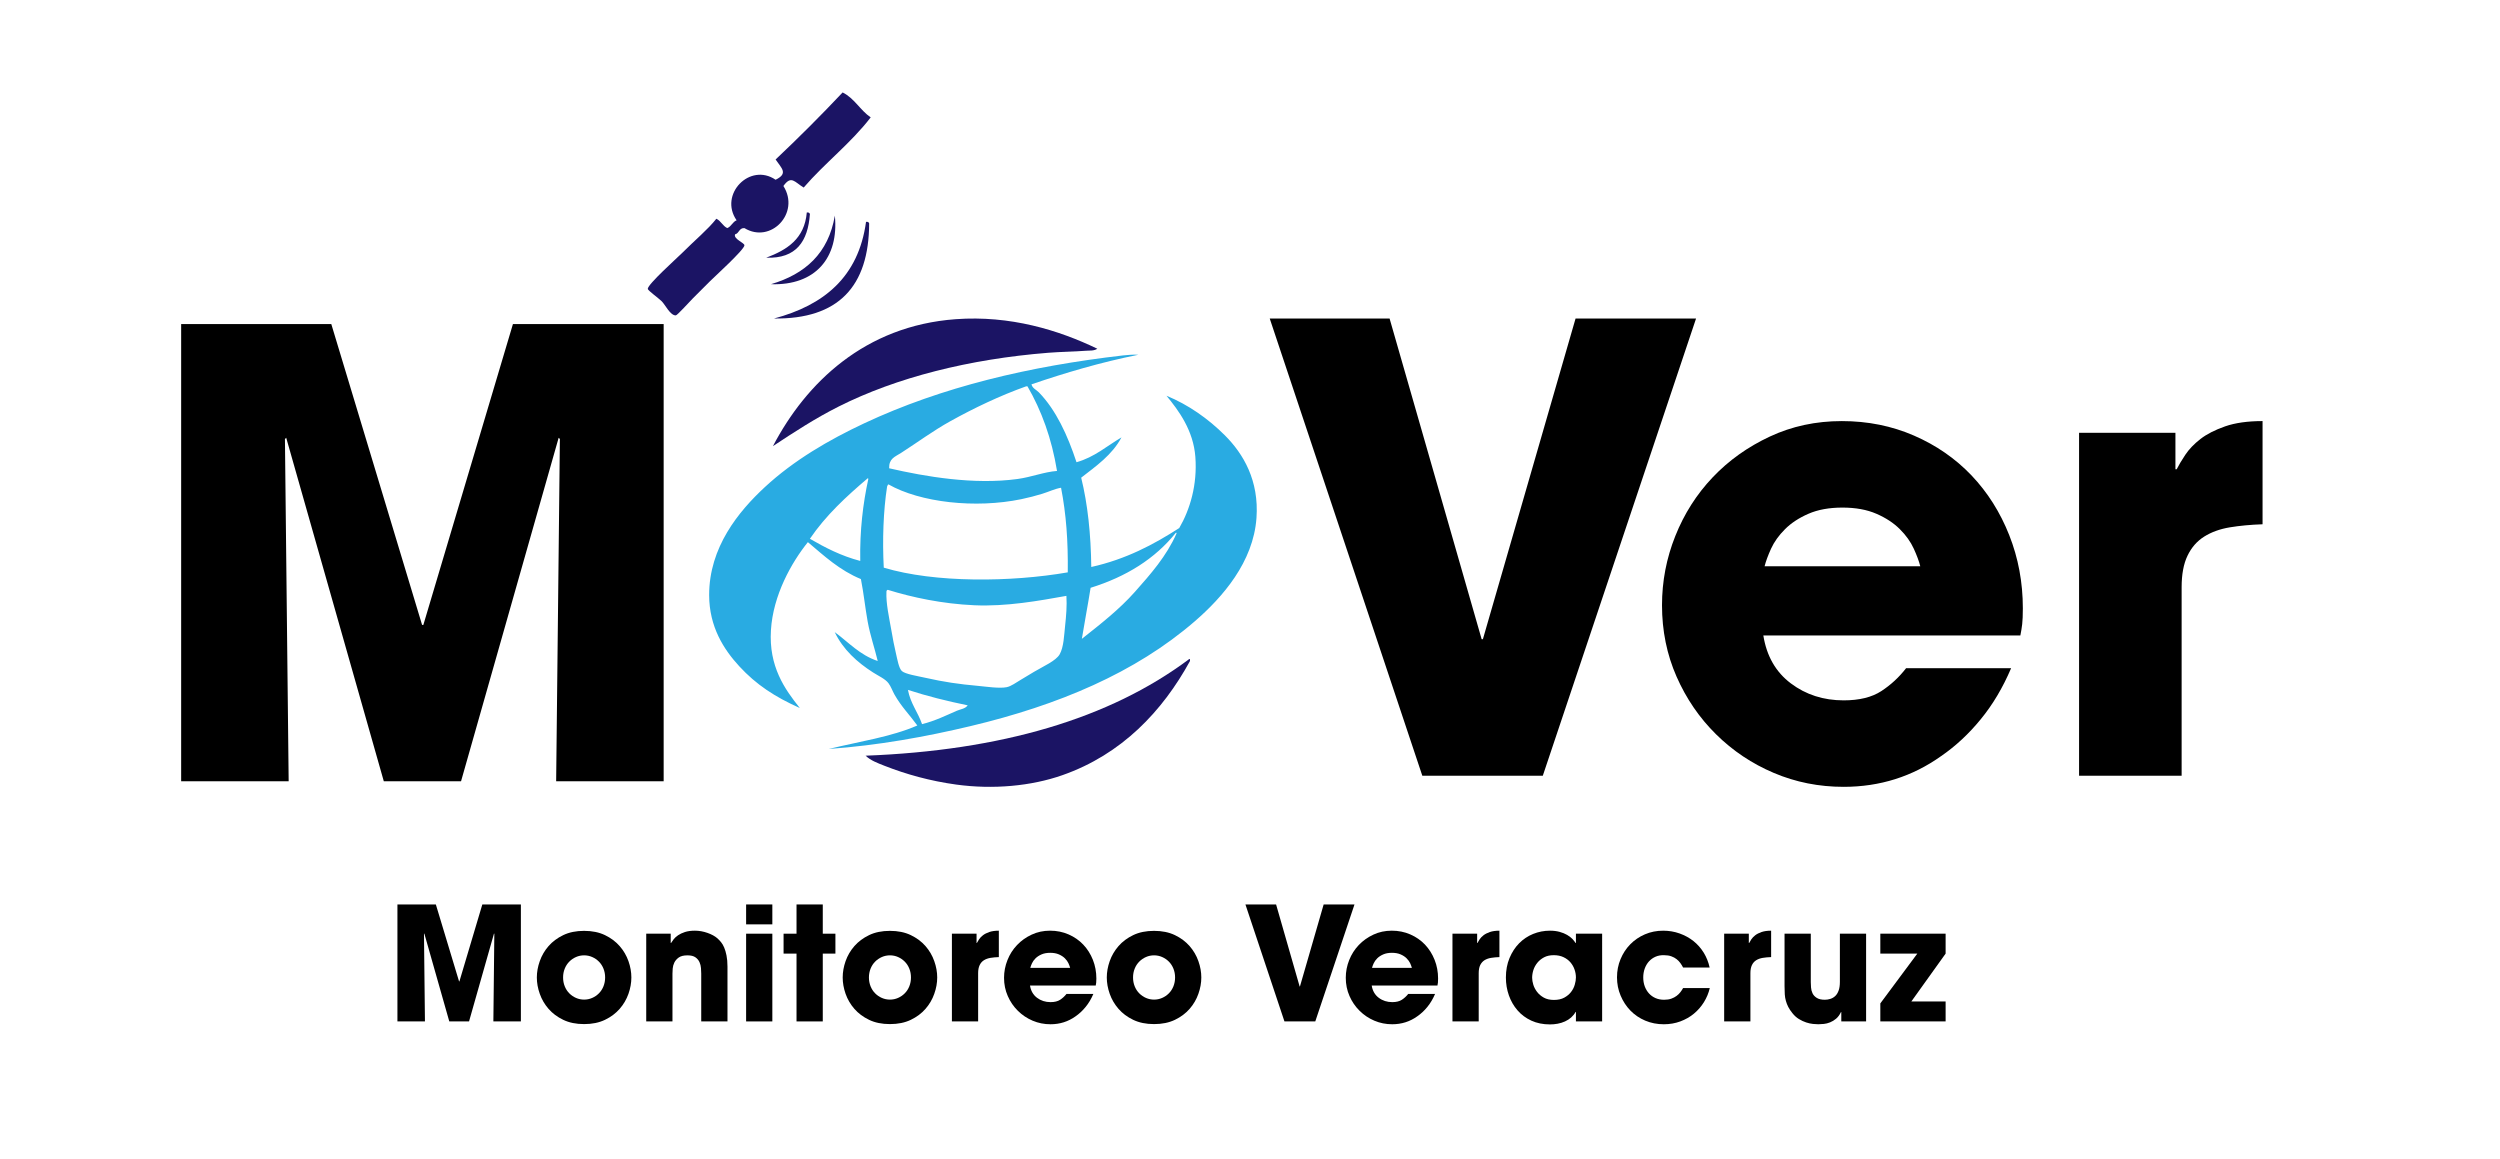 <?xml version="1.0" encoding="utf-8"?>
<!-- Generator: Adobe Illustrator 14.0.0, SVG Export Plug-In . SVG Version: 6.00 Build 43363)  -->
<!DOCTYPE svg PUBLIC "-//W3C//DTD SVG 1.1//EN" "http://www.w3.org/Graphics/SVG/1.1/DTD/svg11.dtd">
<svg version="1.1" id="Capa_1" xmlns="http://www.w3.org/2000/svg" xmlns:xlink="http://www.w3.org/1999/xlink" x="0px" y="0px"
	 width="612px" height="283.784px" viewBox="0 0 612 283.784" enable-background="new 0 0 612 283.784" xml:space="preserve">
<g>
	<path d="M97.291,221.411h9.405l5.685,18.842h0.081l5.611-18.842h9.439v28.633h-6.736l0.237-21.437l-0.081-0.078l-6.111,21.515
		h-4.836l-6.112-21.515l-0.083,0.078l0.237,21.437h-6.736V221.411z"/>
	<path d="M131.418,239.286c0-1.316,0.237-2.652,0.72-4.005c0.474-1.355,1.192-2.58,2.144-3.674c0.953-1.097,2.154-1.995,3.599-2.689
		c1.444-0.697,3.145-1.044,5.107-1.044s3.663,0.348,5.11,1.044c1.44,0.694,2.641,1.592,3.596,2.689
		c0.957,1.095,1.668,2.319,2.151,3.674c0.474,1.353,0.711,2.689,0.711,4.005s-0.237,2.651-0.711,4.003
		c-0.483,1.357-1.194,2.581-2.151,3.676c-0.955,1.098-2.156,1.995-3.596,2.689c-1.447,0.697-3.147,1.044-5.11,1.044
		s-3.663-0.347-5.107-1.044c-1.445-0.695-2.646-1.592-3.599-2.689c-0.952-1.095-1.67-2.319-2.144-3.676
		C131.655,241.937,131.418,240.602,131.418,239.286z M137.844,239.286c0,0.773,0.133,1.496,0.405,2.167
		c0.269,0.672,0.646,1.245,1.123,1.721c0.476,0.479,1.021,0.852,1.645,1.121c0.619,0.274,1.275,0.407,1.972,0.407
		c0.695,0,1.355-0.133,1.974-0.407c0.619-0.269,1.167-0.642,1.645-1.121c0.479-0.476,0.849-1.049,1.123-1.721
		c0.267-0.672,0.405-1.394,0.405-2.167c0-0.775-0.138-1.495-0.405-2.167c-0.273-0.672-0.644-1.245-1.123-1.721
		c-0.479-0.478-1.026-0.851-1.645-1.123c-0.619-0.271-1.279-0.407-1.974-0.407c-0.697,0-1.353,0.136-1.972,0.407
		c-0.623,0.272-1.168,0.645-1.645,1.123c-0.477,0.477-0.854,1.049-1.123,1.721C137.977,237.792,137.844,238.511,137.844,239.286z"/>
	<path d="M158.195,228.568h5.996v2.282h0.08c0.152-0.255,0.364-0.559,0.638-0.909c0.271-0.347,0.63-0.676,1.081-0.986
		c0.454-0.311,1.013-0.573,1.684-0.794c0.674-0.216,1.482-0.329,2.437-0.329c1.031,0,2.057,0.182,3.076,0.541
		c1.024,0.364,1.827,0.801,2.42,1.319c0.285,0.257,0.575,0.561,0.872,0.909c0.294,0.349,0.561,0.793,0.792,1.334
		c0.23,0.541,0.425,1.192,0.578,1.956c0.156,0.759,0.239,1.67,0.239,2.726v13.429h-6.426v-11.726c0-0.384-0.022-0.831-0.06-1.332
		c-0.037-0.506-0.159-0.989-0.366-1.454c-0.209-0.465-0.539-0.858-0.991-1.18c-0.451-0.32-1.096-0.483-1.949-0.483
		c-0.934,0-1.64,0.178-2.13,0.522c-0.488,0.35-0.849,0.762-1.085,1.238c-0.23,0.479-0.364,0.969-0.403,1.472
		c-0.042,0.502-0.058,0.92-0.058,1.256v11.687h-6.423V228.568z"/>
	<path d="M189.069,226.283h-6.419v-4.873h6.419V226.283z M189.069,250.044h-6.419v-21.476h6.419V250.044z"/>
	<path d="M201.415,228.568h3.094v4.875h-3.094v16.601h-6.426v-16.601h-3.17v-4.875h3.17v-7.157h6.426V228.568z"/>
	<path d="M206.292,239.286c0-1.316,0.237-2.652,0.71-4.005c0.481-1.355,1.194-2.58,2.149-3.674c0.957-1.097,2.158-1.995,3.603-2.689
		c1.44-0.697,3.143-1.044,5.105-1.044c1.96,0,3.663,0.348,5.108,1.044c1.445,0.694,2.646,1.592,3.598,2.689
		c0.953,1.095,1.67,2.319,2.144,3.674c0.483,1.353,0.72,2.689,0.72,4.005s-0.237,2.651-0.72,4.003
		c-0.474,1.357-1.191,2.581-2.144,3.676c-0.952,1.098-2.153,1.995-3.598,2.689c-1.445,0.697-3.148,1.044-5.108,1.044
		c-1.962,0-3.665-0.347-5.105-1.044c-1.445-0.695-2.646-1.592-3.603-2.689c-0.955-1.095-1.668-2.319-2.149-3.676
		C206.529,241.937,206.292,240.602,206.292,239.286z M212.713,239.286c0,0.773,0.138,1.496,0.405,2.167
		c0.274,0.672,0.644,1.245,1.125,1.721c0.474,0.479,1.023,0.852,1.643,1.121c0.619,0.274,1.279,0.407,1.974,0.407
		c0.697,0,1.358-0.133,1.972-0.407c0.619-0.269,1.167-0.642,1.645-1.121c0.479-0.476,0.854-1.049,1.123-1.721
		c0.271-0.672,0.405-1.394,0.405-2.167c0-0.775-0.134-1.495-0.405-2.167c-0.27-0.672-0.644-1.245-1.123-1.721
		c-0.479-0.478-1.026-0.851-1.645-1.123c-0.614-0.271-1.274-0.407-1.972-0.407c-0.694,0-1.355,0.136-1.974,0.407
		c-0.619,0.272-1.169,0.645-1.643,1.123c-0.481,0.477-0.851,1.049-1.125,1.721C212.851,237.792,212.713,238.511,212.713,239.286z"/>
	<path d="M233.027,228.568h6.035v2.282h0.075c0.134-0.255,0.311-0.559,0.543-0.909c0.235-0.347,0.545-0.676,0.946-0.986
		c0.4-0.311,0.92-0.573,1.548-0.794c0.63-0.216,1.417-0.329,2.342-0.329v6.465c-0.748,0.025-1.429,0.09-2.048,0.191
		c-0.619,0.104-1.157,0.299-1.605,0.58c-0.451,0.285-0.801,0.686-1.045,1.201c-0.249,0.515-0.37,1.173-0.37,1.974v11.802h-6.421
		V228.568z"/>
	<path d="M267.654,243.31c-0.511,1.212-1.146,2.275-1.896,3.191c-0.746,0.918-1.572,1.684-2.473,2.305
		c-1.804,1.289-3.847,1.933-6.113,1.933c-1.546,0-3.007-0.29-4.374-0.87c-1.366-0.58-2.574-1.387-3.619-2.42
		c-1.046-1.031-1.868-2.236-2.475-3.617c-0.61-1.38-0.914-2.869-0.914-4.468c0-1.496,0.283-2.94,0.837-4.335
		c0.552-1.394,1.334-2.617,2.342-3.676c1.001-1.059,2.195-1.91,3.578-2.554c1.38-0.646,2.882-0.969,4.509-0.969
		c1.622,0,3.133,0.304,4.523,0.911c1.394,0.605,2.595,1.438,3.598,2.494c1.008,1.058,1.794,2.303,2.365,3.736
		c0.564,1.429,0.849,2.961,0.849,4.585c0,0.439-0.011,0.768-0.041,0.984c-0.023,0.221-0.063,0.46-0.115,0.715h-16.093
		c0.205,1.291,0.778,2.289,1.719,3c0.941,0.711,2.045,1.065,3.311,1.065c0.978,0,1.767-0.193,2.36-0.582
		c0.591-0.386,1.106-0.865,1.549-1.431H267.654z M261.969,236.926c-0.076-0.311-0.214-0.677-0.407-1.104
		c-0.193-0.424-0.481-0.831-0.87-1.219c-0.389-0.387-0.879-0.707-1.473-0.966c-0.591-0.258-1.3-0.387-2.126-0.387
		c-0.826,0-1.535,0.129-2.128,0.387c-0.591,0.26-1.081,0.58-1.47,0.966c-0.389,0.388-0.678,0.795-0.872,1.219
		c-0.191,0.428-0.329,0.793-0.407,1.104H261.969z"/>
	<path d="M270.943,239.286c0-1.316,0.239-2.652,0.716-4.005c0.479-1.355,1.199-2.58,2.151-3.674c0.95-1.097,2.151-1.995,3.596-2.689
		c1.447-0.697,3.147-1.044,5.107-1.044c1.964,0,3.66,0.348,5.109,1.044c1.44,0.694,2.641,1.592,3.598,2.689
		c0.953,1.095,1.668,2.319,2.144,3.674c0.479,1.353,0.716,2.689,0.716,4.005s-0.237,2.651-0.716,4.003
		c-0.476,1.357-1.191,2.581-2.144,3.676c-0.957,1.098-2.158,1.995-3.598,2.689c-1.45,0.697-3.145,1.044-5.109,1.044
		c-1.96,0-3.66-0.347-5.107-1.044c-1.445-0.695-2.646-1.592-3.596-2.689c-0.952-1.095-1.672-2.319-2.151-3.676
		C271.183,241.937,270.943,240.602,270.943,239.286z M277.369,239.286c0,0.773,0.134,1.496,0.405,2.167
		c0.269,0.672,0.648,1.245,1.123,1.721c0.478,0.479,1.021,0.852,1.645,1.121c0.619,0.274,1.274,0.407,1.972,0.407
		c0.697,0,1.355-0.133,1.974-0.407c0.619-0.269,1.169-0.642,1.645-1.121c0.478-0.476,0.849-1.049,1.123-1.721
		c0.267-0.672,0.405-1.394,0.405-2.167c0-0.775-0.138-1.495-0.405-2.167c-0.273-0.672-0.645-1.245-1.123-1.721
		c-0.476-0.478-1.026-0.851-1.645-1.123c-0.619-0.271-1.277-0.407-1.974-0.407c-0.697,0-1.353,0.136-1.972,0.407
		c-0.624,0.272-1.167,0.645-1.645,1.123c-0.474,0.477-0.854,1.049-1.123,1.721C277.503,237.792,277.369,238.511,277.369,239.286z"/>
	<path d="M312.387,221.411l5.766,20.08h0.073l5.805-20.08h7.549l-9.599,28.633h-7.548l-9.552-28.633H312.387z"/>
	<path d="M351.309,243.31c-0.518,1.212-1.148,2.275-1.896,3.191c-0.75,0.918-1.571,1.684-2.476,2.305
		c-1.807,1.289-3.847,1.933-6.115,1.933c-1.548,0-3.005-0.29-4.371-0.87c-1.369-0.58-2.572-1.387-3.616-2.42
		c-1.047-1.031-1.872-2.236-2.476-3.617c-0.61-1.38-0.913-2.869-0.913-4.468c0-1.496,0.277-2.94,0.835-4.335
		c0.553-1.394,1.334-2.617,2.338-3.676c1.007-1.059,2.201-1.91,3.579-2.554c1.378-0.646,2.883-0.969,4.509-0.969
		c1.627,0,3.136,0.304,4.525,0.911c1.393,0.605,2.594,1.438,3.601,2.494c1.001,1.058,1.788,2.303,2.358,3.736
		c0.57,1.429,0.852,2.961,0.852,4.585c0,0.439-0.014,0.768-0.037,0.984c-0.029,0.221-0.066,0.46-0.117,0.715h-16.098
		c0.207,1.291,0.782,2.289,1.724,3c0.943,0.711,2.045,1.065,3.308,1.065c0.979,0,1.768-0.193,2.36-0.582
		c0.594-0.386,1.109-0.865,1.549-1.431H351.309z M345.622,236.926c-0.078-0.311-0.212-0.677-0.405-1.104
		c-0.195-0.424-0.485-0.831-0.875-1.219c-0.383-0.387-0.874-0.707-1.468-0.966c-0.591-0.258-1.304-0.387-2.13-0.387
		s-1.534,0.129-2.125,0.387c-0.594,0.26-1.087,0.58-1.473,0.966c-0.385,0.388-0.675,0.795-0.869,1.219
		c-0.194,0.428-0.332,0.793-0.406,1.104H345.622z"/>
	<path d="M355.563,228.568h6.042v2.282h0.073c0.126-0.255,0.311-0.559,0.541-0.909c0.236-0.347,0.547-0.676,0.947-0.986
		c0.4-0.311,0.921-0.573,1.551-0.794c0.628-0.216,1.407-0.329,2.342-0.329v6.465c-0.75,0.025-1.431,0.09-2.054,0.191
		c-0.622,0.104-1.155,0.299-1.608,0.58c-0.444,0.285-0.791,0.686-1.045,1.201c-0.243,0.515-0.363,1.173-0.363,1.974v11.802h-6.426
		V228.568z"/>
	<path d="M392.202,250.044h-6.416v-2.324h-0.083c-0.281,0.518-0.645,0.966-1.081,1.355c-0.438,0.386-0.941,0.711-1.505,0.968
		c-0.57,0.258-1.171,0.446-1.802,0.562c-0.63,0.115-1.259,0.172-1.881,0.172c-1.698,0-3.224-0.311-4.565-0.927
		c-1.341-0.622-2.469-1.458-3.38-2.517c-0.919-1.056-1.623-2.275-2.111-3.658c-0.489-1.378-0.734-2.841-0.734-4.39
		c0-1.753,0.298-3.34,0.889-4.758c0.594-1.421,1.381-2.626,2.358-3.621c0.984-0.992,2.126-1.753,3.423-2.282
		c1.304-0.527,2.683-0.794,4.121-0.794c0.88,0,1.667,0.099,2.364,0.292c0.695,0.193,1.305,0.438,1.814,0.734
		c0.519,0.297,0.941,0.619,1.282,0.969c0.334,0.347,0.601,0.69,0.808,1.024h0.083v-2.282h6.416V250.044z M375.07,239.365
		c0,0.515,0.096,1.081,0.287,1.703c0.193,0.619,0.504,1.205,0.927,1.762c0.43,0.552,0.972,1.017,1.645,1.389
		c0.668,0.375,1.498,0.562,2.476,0.562c1.008,0,1.853-0.187,2.536-0.562c0.681-0.373,1.237-0.837,1.658-1.389
		c0.43-0.557,0.734-1.155,0.911-1.804c0.187-0.644,0.276-1.224,0.276-1.739c0-0.644-0.112-1.291-0.334-1.935
		c-0.217-0.646-0.557-1.231-1.001-1.76c-0.453-0.529-1.023-0.954-1.705-1.277c-0.68-0.322-1.475-0.485-2.378-0.485
		c-0.934,0-1.729,0.175-2.379,0.522c-0.661,0.35-1.208,0.793-1.646,1.336c-0.438,0.541-0.764,1.132-0.971,1.781
		C375.166,238.113,375.07,238.744,375.07,239.365z"/>
	<path d="M418.556,241.877c-0.281,1.214-0.764,2.363-1.429,3.446c-0.676,1.082-1.49,2.024-2.462,2.825
		c-0.964,0.8-2.075,1.431-3.326,1.896c-1.254,0.464-2.595,0.695-4.04,0.695c-1.631,0-3.143-0.297-4.544-0.888
		c-1.407-0.596-2.606-1.415-3.624-2.457c-1.014-1.045-1.814-2.264-2.398-3.658c-0.594-1.395-0.891-2.89-0.891-4.491
		c0-1.572,0.289-3.055,0.867-4.447c0.577-1.392,1.371-2.606,2.386-3.637c1.008-1.031,2.202-1.843,3.58-2.438
		c1.378-0.594,2.868-0.891,4.47-0.891c1.415,0,2.757,0.228,4.023,0.679c1.259,0.451,2.394,1.072,3.387,1.857
		c0.984,0.787,1.829,1.737,2.513,2.843c0.681,1.111,1.164,2.321,1.452,3.637h-6.5c-0.185-0.359-0.4-0.722-0.66-1.082
		c-0.257-0.363-0.57-0.683-0.934-0.968c-0.355-0.283-0.792-0.515-1.289-0.697c-0.503-0.179-1.091-0.271-1.764-0.271
		c-0.771-0.023-1.466,0.097-2.09,0.368c-0.623,0.271-1.157,0.654-1.608,1.141c-0.443,0.492-0.793,1.077-1.044,1.762
		c-0.246,0.684-0.363,1.411-0.363,2.186c0,0.773,0.117,1.496,0.363,2.167c0.251,0.672,0.601,1.251,1.044,1.741
		c0.451,0.49,0.985,0.873,1.608,1.141c0.624,0.27,1.318,0.405,2.09,0.405c0.673,0,1.261-0.09,1.764-0.269
		c0.497-0.18,0.934-0.405,1.289-0.679c0.363-0.27,0.677-0.573,0.934-0.909c0.26-0.336,0.476-0.669,0.66-1.008H418.556z"/>
	<path d="M422.076,228.568h6.034v2.282h0.08c0.127-0.255,0.311-0.559,0.541-0.909c0.23-0.347,0.55-0.676,0.948-0.986
		c0.399-0.311,0.913-0.573,1.551-0.794c0.628-0.216,1.407-0.329,2.342-0.329v6.465c-0.751,0.025-1.438,0.09-2.055,0.191
		c-0.621,0.104-1.155,0.299-1.607,0.58c-0.451,0.285-0.802,0.686-1.045,1.201c-0.244,0.515-0.364,1.173-0.364,1.974v11.802h-6.425
		V228.568z"/>
	<path d="M456.819,250.044h-6.068v-2.285h-0.083c-0.334,0.697-0.734,1.238-1.201,1.626c-0.458,0.387-0.948,0.681-1.468,0.889
		c-0.518,0.207-1.021,0.335-1.525,0.386c-0.504,0.053-0.964,0.078-1.378,0.078c-0.334,0-0.757-0.025-1.274-0.078
		c-0.52-0.051-1.067-0.17-1.668-0.366c-0.594-0.193-1.185-0.472-1.778-0.833s-1.12-0.84-1.588-1.433
		c-0.437-0.539-0.777-1.049-1.021-1.527c-0.243-0.474-0.437-0.967-0.577-1.471c-0.149-0.503-0.237-1.042-0.276-1.626
		c-0.036-0.575-0.057-1.242-0.057-1.99v-12.847h6.425v11.878c0,0.364,0.015,0.794,0.058,1.298c0.037,0.501,0.156,0.973,0.363,1.41
		c0.207,0.44,0.55,0.817,1.031,1.123c0.474,0.311,1.142,0.465,1.992,0.465c0.461,0,0.913-0.072,1.35-0.214
		c0.444-0.138,0.838-0.371,1.186-0.695c0.35-0.322,0.623-0.769,0.831-1.334c0.207-0.568,0.311-1.277,0.311-2.13v-11.8h6.418V250.044
		z"/>
	<path d="M476.287,245.167v4.877h-15.984v-4.412l9.056-12.189h-9.056v-4.875h15.984v4.875l-8.396,11.724H476.287z"/>
	<path d="M44.347,79.338h36.755l22.228,73.652h0.302l21.932-73.652h36.9v111.916h-26.317l0.911-83.787l-0.299-0.301l-23.896,84.088
		H93.955l-23.892-84.088l-0.311,0.301l0.911,83.787H44.347V79.338z"/>
	<path d="M340.172,77.979l22.537,78.495h0.303l22.685-78.495h29.496l-37.514,111.916h-29.497l-37.35-111.916H340.172z"/>
	<path d="M492.318,163.58c-2.016,4.737-4.484,8.901-7.42,12.477c-2.92,3.58-6.143,6.58-9.669,9.005
		c-7.063,5.038-15.03,7.555-23.901,7.555c-6.049,0-11.747-1.132-17.089-3.402c-5.345-2.264-10.059-5.416-14.142-9.453
		c-4.084-4.031-7.307-8.745-9.679-14.135c-2.373-5.398-3.558-11.221-3.558-17.471c0-5.848,1.081-11.496,3.254-16.938
		c2.172-5.445,5.225-10.235,9.153-14.371c3.927-4.135,8.589-7.458,13.99-9.979c5.389-2.524,11.266-3.786,17.616-3.786
		c6.352,0,12.251,1.188,17.691,3.559c5.446,2.368,10.137,5.621,14.073,9.751c3.927,4.135,7.003,8.999,9.219,14.598
		c2.215,5.595,3.336,11.57,3.336,17.92c0,1.716-0.06,3.004-0.157,3.86c-0.097,0.852-0.251,1.79-0.45,2.793h-62.919
		c0.807,5.048,3.045,8.95,6.728,11.724c3.684,2.777,7.997,4.16,12.933,4.16c3.831,0,6.907-0.757,9.226-2.271
		c2.313-1.512,4.337-3.377,6.055-5.596H492.318z M470.085,138.627c-0.304-1.214-0.83-2.648-1.594-4.313
		c-0.755-1.664-1.883-3.251-3.401-4.765c-1.511-1.516-3.423-2.77-5.744-3.777c-2.318-1.01-5.092-1.516-8.322-1.516
		c-3.222,0-6.002,0.506-8.316,1.516c-2.318,1.008-4.23,2.262-5.741,3.777c-1.52,1.514-2.646,3.102-3.41,4.765
		c-0.754,1.666-1.281,3.1-1.585,4.313H470.085z"/>
	<path d="M508.956,105.954h23.589v8.923h0.304c0.504-1.004,1.215-2.189,2.118-3.55c0.904-1.36,2.143-2.646,3.7-3.859
		c1.563-1.21,3.586-2.239,6.055-3.099c2.467-0.858,5.521-1.289,9.152-1.289v25.263c-2.927,0.098-5.596,0.352-8.019,0.75
		c-2.425,0.407-4.514,1.162-6.278,2.271c-1.765,1.113-3.119,2.67-4.083,4.69c-0.965,2.017-1.431,4.588-1.431,7.709v46.13h-25.107
		V105.954z"/>
</g>
<path fill-rule="evenodd" clip-rule="evenodd" fill="#1B1464" d="M268.623,85.371c-0.819,0.559-1.91,0.424-2.795,0.492
	c-2.936,0.228-6.136,0.249-9.207,0.494c-19.38,1.544-37.153,6.043-51.292,13.15c-5.782,2.909-10.99,6.318-16.112,9.702
	c8.137-15.547,22.523-29.44,44.717-31.071C247.277,77.155,259.189,80.813,268.623,85.371z"/>
<path fill-rule="evenodd" clip-rule="evenodd" fill="#29ABE2" d="M278.653,86.849c-9.271,1.855-17.844,4.411-26.144,7.233
	c0.211,0.975,1.183,1.329,1.813,1.975c4.187,4.314,7.021,10.465,9.205,17.097c4.447-1.255,7.427-3.975,11.013-6.083
	c-2.282,4.293-6.166,6.987-9.865,9.864c1.601,6.509,2.372,13.85,2.469,21.864c8.471-1.886,15.237-5.475,21.536-9.534
	c2.623-4.5,4.461-10.596,3.943-17.428c-0.49-6.475-4.07-11.334-7.07-14.958c5.305,2.172,10.203,5.599,14.303,9.699
	c4.539,4.537,8.381,11.061,7.73,20.22c-0.775,10.796-8.276,19.387-15.127,25.316c-14.526,12.568-33.364,20.521-54.909,25.645
	c-10.935,2.602-22.537,4.717-34.687,5.591c7.353-1.799,15.341-2.961,21.699-5.751c-1.93-2.662-3.906-4.585-5.588-7.564
	c-0.5-0.886-0.868-1.985-1.479-2.793c-0.808-1.063-2.416-1.757-3.782-2.632c-3.835-2.45-7.334-5.588-9.37-9.865
	c3.389,2.475,6.12,5.609,10.523,7.07c-0.746-3.138-1.846-6.251-2.469-9.699c-0.603-3.347-0.964-6.886-1.645-10.357
	c-5.202-2.137-9.004-5.68-12.984-9.042c-4.012,4.996-8.508,12.95-9.042,21.536c-0.555,8.908,3.368,14.45,7.07,19.07
	c-6.099-2.717-10.664-5.713-14.798-10.192c-3.846-4.171-7.382-9.702-7.396-17.427c-0.027-11.738,7.224-20.52,13.643-26.467
	c7.056-6.535,15.631-11.537,24.332-15.618c19.026-8.92,40.488-13.973,63.292-16.604C275.524,86.938,277.689,86.73,278.653,86.849z
	 M232.62,103.123c-4.208,2.337-8.087,5.214-12.002,7.728c-1.564,1.006-3.007,1.365-2.958,3.782
	c8.938,2.058,20.751,4.078,31.401,2.63c3.428-0.467,6.536-1.74,9.697-1.975c-1.309-8.008-3.816-14.813-7.233-20.714
	c-0.108,0-0.218,0-0.329,0C244.802,96.851,238.447,99.889,232.62,103.123z M212.561,117.264c-0.006-0.102-0.022-0.196-0.163-0.165
	c-5.208,4.432-10.233,9.05-14.135,14.795c3.746,2.171,7.643,4.194,12.327,5.425C210.454,129.838,211.256,123.3,212.561,117.264z
	 M255.141,120.88c-1.631,0.5-3.306,0.941-5.096,1.314c-11.264,2.342-24.778,0.816-32.549-3.617
	c-0.232,0.042-0.189,0.361-0.331,0.492c-0.927,5.953-1.174,13.177-0.819,19.894c12.527,3.766,31.169,3.559,45.044,1.15
	c0.085-7.792-0.382-14.161-1.643-20.713C258.235,119.65,256.753,120.383,255.141,120.88z M266.98,143.894
	c-0.667,4.212-1.461,8.294-2.142,12.495c4.557-3.605,9.156-7.185,12.992-11.508c3.803-4.291,7.73-8.714,10.189-14.303
	c-0.007-0.1-0.021-0.193-0.164-0.164C282.762,136.773,275.713,141.177,266.98,143.894z M217.001,144.88
	c-0.126,2.86,0.601,6.009,1.318,10.029c0.253,1.44,0.52,2.995,0.984,4.93c0.346,1.449,0.714,3.754,1.479,4.44
	c0.849,0.759,3.888,1.222,5.754,1.645c4.567,1.033,8.186,1.555,12.821,1.972c2.05,0.187,5.259,0.688,7.07,0.329
	c1.114-0.22,2.372-1.178,3.456-1.808c1.058-0.621,2.204-1.33,3.285-1.974c2.252-1.339,5.356-2.683,6.244-4.274
	c1.006-1.79,1.073-4.664,1.321-6.904c0.273-2.485,0.48-5.004,0.324-7.397c-6.768,1.212-14.657,2.646-22.521,2.301
	c-7.832-0.343-15.205-1.918-21.207-3.78C217.125,144.455,216.992,144.598,217.001,144.88z M225.716,177.267
	c3.131-0.752,6.055-2.213,8.544-3.286c0.89-0.382,2.041-0.464,2.632-1.316c-5.096-1.042-10.003-2.273-14.63-3.782
	C222.881,172.209,224.704,174.331,225.716,177.267z"/>
<path fill-rule="evenodd" clip-rule="evenodd" fill="#1B1464" d="M291.143,161.321c0.141-0.03,0.156,0.064,0.168,0.164
	c0,0.11,0,0.221,0,0.329c-6.748,12.32-16.728,22.866-31.238,27.948c-7.663,2.685-16.959,3.534-25.976,2.303
	c-6.432-0.881-12.301-2.526-17.585-4.606c-1.682-0.66-3.44-1.316-4.606-2.466C244.933,183.717,271.537,176.015,291.143,161.321z"/>
<path fill-rule="evenodd" clip-rule="evenodd" fill="#1B1464" d="M213.147,28.737c-4.864,6.329-11.225,11.165-16.408,17.175
	c-2.254-1.365-3.025-3.08-4.962-0.382c4.199,6.621-3.113,14.242-9.54,10.306c-1.344-0.069-1.256,1.29-2.292,1.526
	c-0.449,1.141,2.246,2.045,2.292,2.671c0.064,1.012-7.406,7.782-8.397,8.779c-1.431,1.426-2.747,2.743-4.204,4.199
	c-0.803,0.805-3.837,4.182-4.194,4.196c-1.346,0.059-2.593-2.595-3.435-3.436c-0.784-0.784-3.421-2.667-3.435-3.051
	c-0.048-1.107,7.162-7.545,8.397-8.779c3.207-3.212,6.29-5.729,8.395-8.396c1.127,0.528,1.546,1.763,2.668,2.291
	c1.008-0.395,1.291-1.514,2.289-1.908c-4.408-6.334,3.251-14.229,9.545-9.924c3.149-1.553,1.484-2.775,0-4.961
	c5.629-5.312,11.098-10.783,16.408-16.413C209.17,24.065,210.576,26.986,213.147,28.737z"/>
<path fill-rule="evenodd" clip-rule="evenodd" fill="#1B1464" d="M197.501,52.02c0.446-0.063,0.679,0.083,0.764,0.381
	c-0.479,6.648-3.306,10.946-10.686,10.687C192.656,61.166,196.958,58.474,197.501,52.02z"/>
<path fill-rule="evenodd" clip-rule="evenodd" fill="#1B1464" d="M204.373,52.782c1.008,10.3-4.73,17.154-15.653,16.793
	C197.073,67.112,202.809,62.033,204.373,52.782z"/>
<path fill-rule="evenodd" clip-rule="evenodd" fill="#1B1464" d="M212.004,54.31c0.442-0.063,0.679,0.083,0.764,0.381
	c-0.043,15.479-7.573,23.47-23.28,23.282C201.638,74.728,210.157,67.854,212.004,54.31z"/>
</svg>

